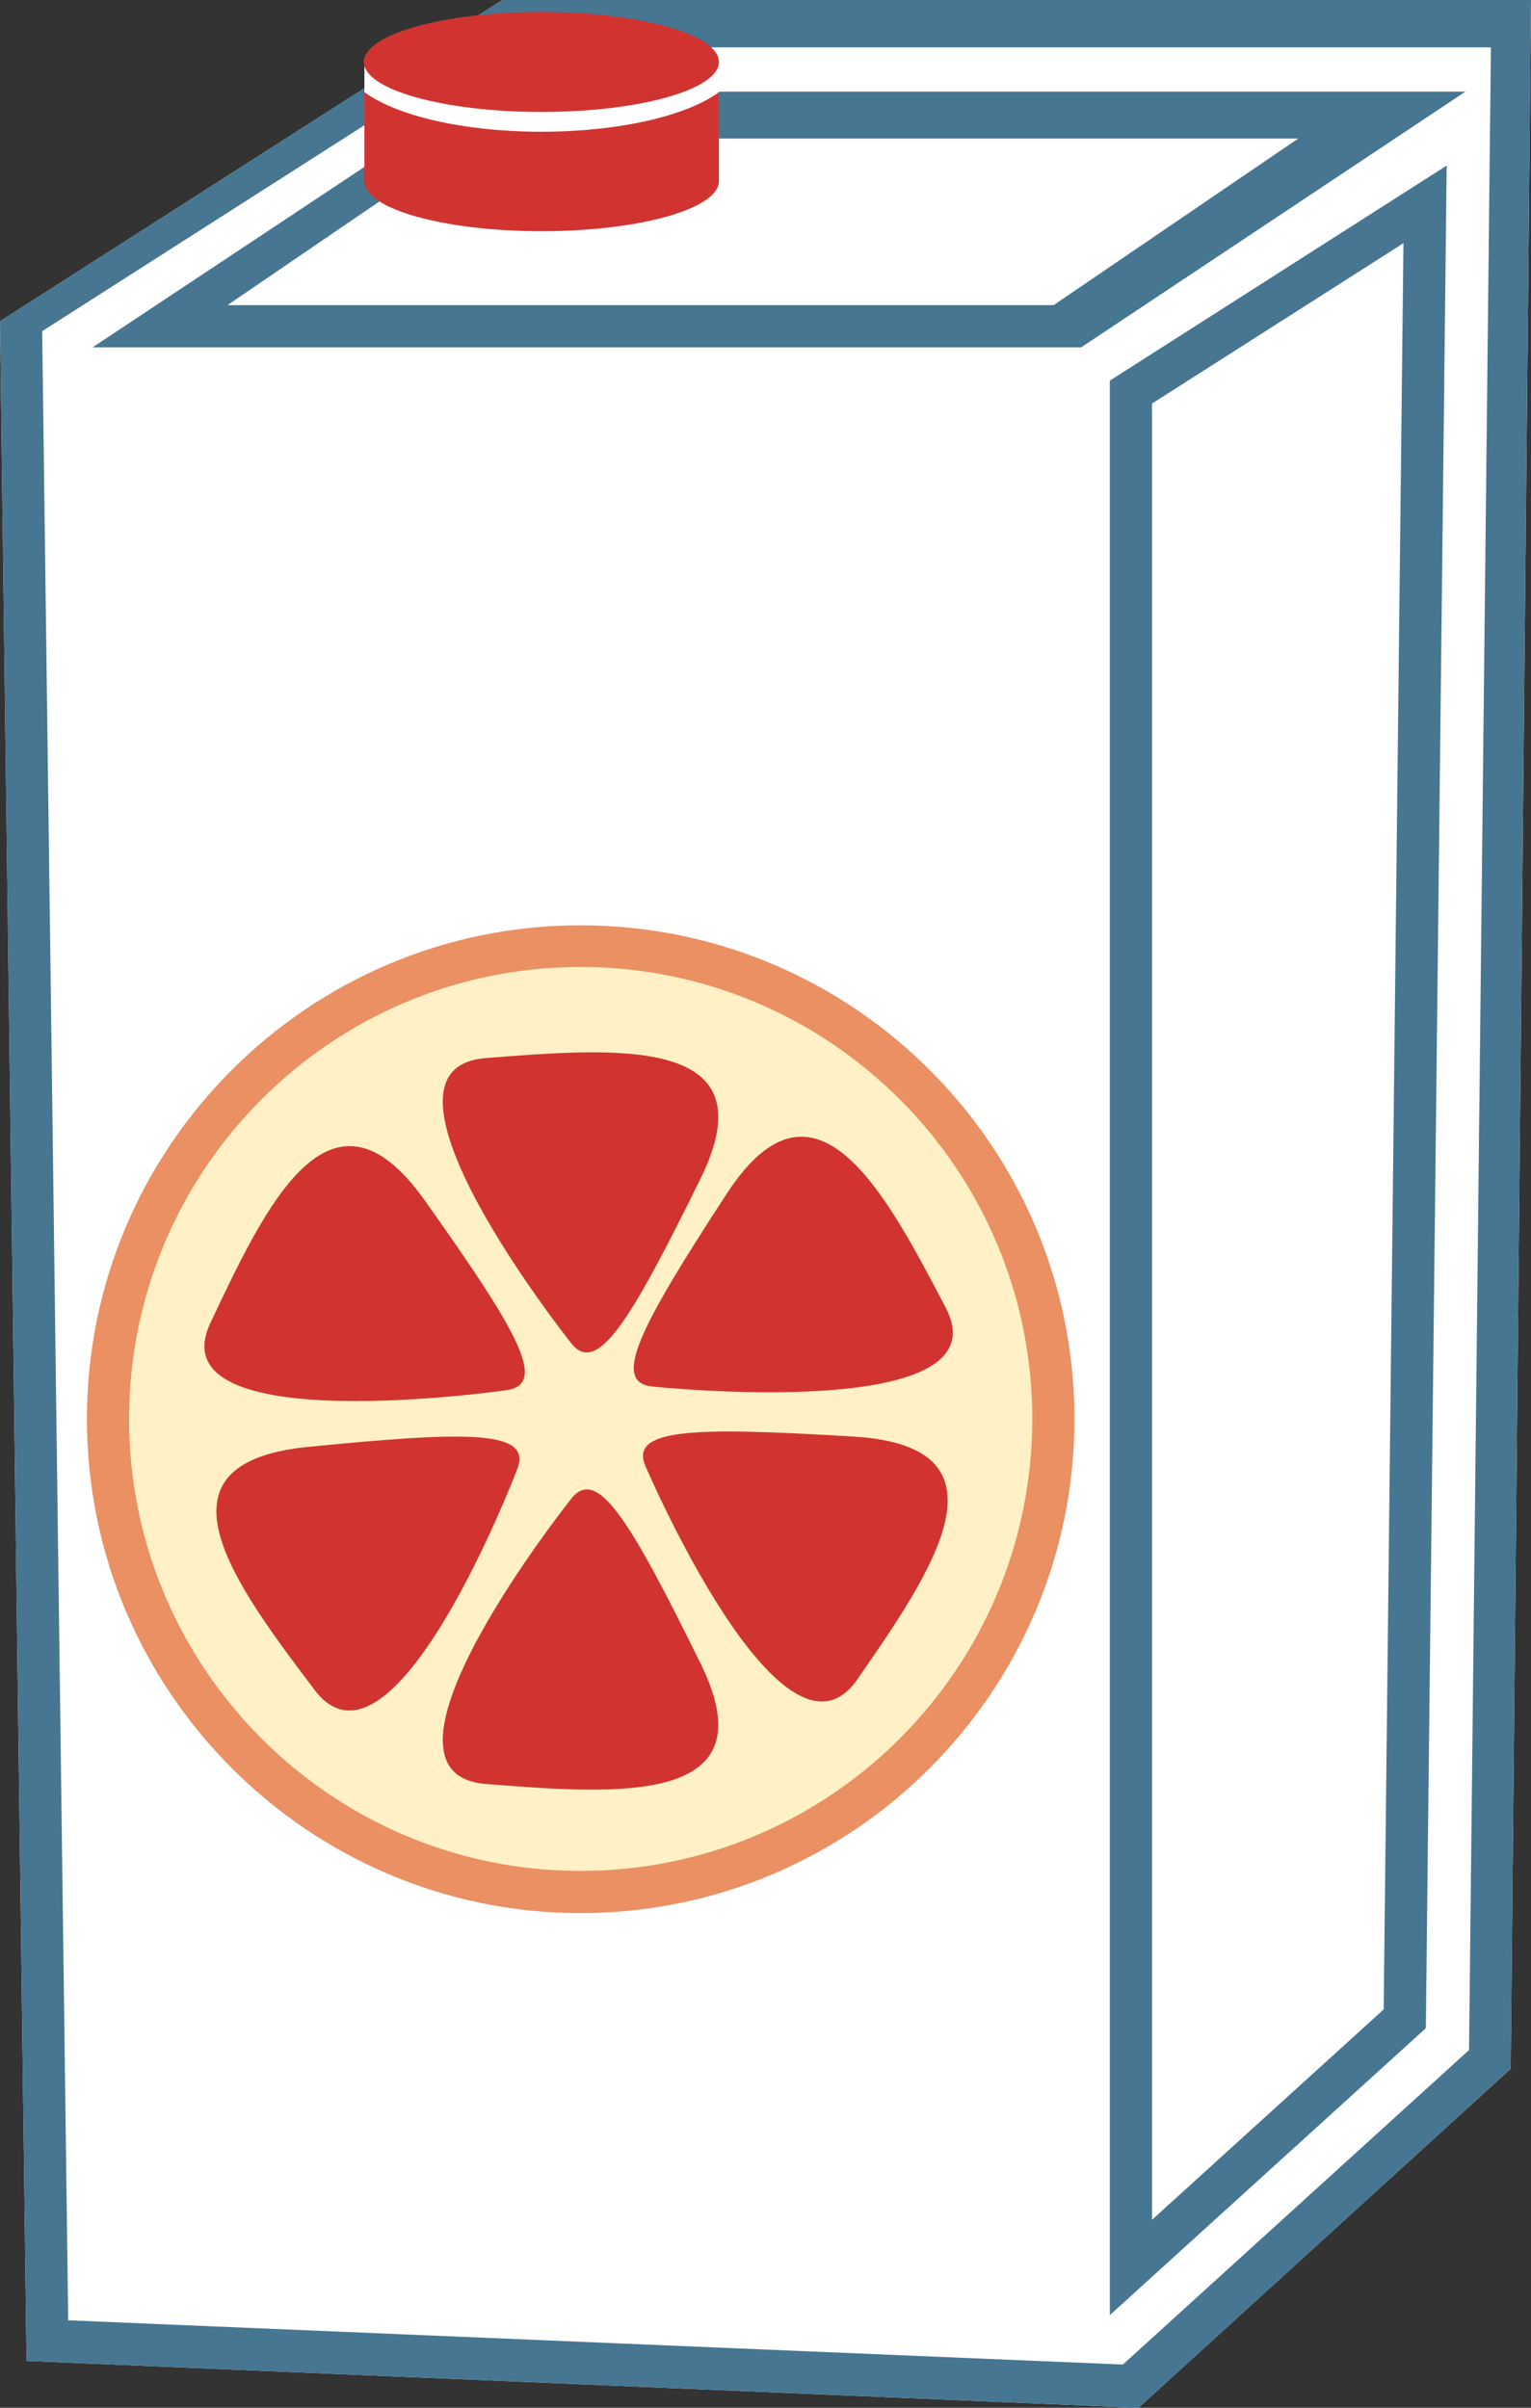 <?xml version="1.0" encoding="UTF-8" standalone="no"?>
<!-- Creator: CorelDRAW Home & Student X7 -->

<svg
   xmlns:dc="http://purl.org/dc/elements/1.1/"
   xmlns:cc="http://creativecommons.org/ns#"
   xmlns:rdf="http://www.w3.org/1999/02/22-rdf-syntax-ns#"
   xmlns:svg="http://www.w3.org/2000/svg"
   xmlns="http://www.w3.org/2000/svg"
   xmlns:sodipodi="http://sodipodi.sourceforge.net/DTD/sodipodi-0.dtd"
   xmlns:inkscape="http://www.inkscape.org/namespaces/inkscape"
   xml:space="preserve"
   width="29.41mm"
   height="46.24mm"
   version="1.1"
   style="clip-rule:evenodd;fill-rule:evenodd;image-rendering:optimizeQuality;shape-rendering:geometricPrecision;text-rendering:geometricPrecision"
   viewBox="0 0 2941 4624"
   id="svg37"
   sodipodi:docname="3531.svg"
   inkscape:version="0.92.4 (5da689c313, 2019-01-14)"><rect x="0" y="0" width="2941" height="4624" fill="#333333" stroke="none"/><sodipodi:namedview
   pagecolor="#ffffff"
   bordercolor="#666666"
   borderopacity="1"
   objecttolerance="10"
   gridtolerance="10"
   guidetolerance="10"
   inkscape:pageopacity="0"
   inkscape:pageshadow="2"
   inkscape:window-width="640"
   inkscape:window-height="480"
   id="namedview39"
   showgrid="false"
   inkscape:zoom="0.2102413"
   inkscape:cx="54.00945"
   inkscape:cy="75.174801"
   inkscape:window-x="0"
   inkscape:window-y="0"
   inkscape:window-maximized="0"
   inkscape:current-layer="svg37" />
 <defs
   id="defs4">
  <style
   type="text/css"
   id="style2">
   <![CDATA[
    .fil2 {fill:#D13430}
    .fil0 {fill:white}
    .fil1 {fill:#467691;fill-rule:nonzero}
    .fil5 {fill:#D13430;fill-rule:nonzero}
    .fil4 {fill:#EA9063;fill-rule:nonzero}
    .fil3 {fill:#FFF1C5;fill-rule:nonzero}
   ]]>
  </style>
 </defs>
 <g
   id="Vrstva_x0020_1"
   transform="translate(-9071,-12215)">
  <polygon
   class="fil0"
   points="9071,12832 10036,12215 12012,12215 11973,16188 11258,16839 9122,16749 "
   id="polygon7"
   style="fill:#ffffff" />
  <path
   class="fil1"
   d="m 9508,12801 h 1587 l 470,-320 H 9977 Z m 1640,81 H 9249 l 740,-491 h 1897 z m 136,108 v 3488 l 445,-404 38,-3392 z m -81,3671 v -3715 l 647,-413 -40,3577 z m -2001,10 2026,85 665,-604 42,-3846 h -1930 l -853,545 z m 2056,168 -2136,-90 -51,-3917 965,-617 h 1976 l -39,3973 z"
   id="path9"
   inkscape:connector-curvature="0"
   style="fill:#467691;fill-rule:nonzero" />
  <rect
   class="fil0"
   x="9771"
   y="12334"
   width="681"
   height="189"
   id="rect11"
   style="fill:#ffffff" />
  <g
   id="_454924840">
   <path
   class="fil2"
   d="m 10452,12392 v 171 c 0,53 -153,96 -341,96 -188,0 -340,-43 -340,-96 v -171 c 61,45 190,76 340,76 150,0 280,-31 341,-76 z"
   id="path13"
   inkscape:connector-curvature="0"
   style="fill:#d13430" />
   <ellipse
   class="fil2"
   cx="10111"
   cy="12334"
   rx="341"
   ry="96"
   id="ellipse15"
   style="fill:#d13430" />
  </g>
 </g>
 <g
   id="Vrstva_x0020_1_0"
   transform="translate(-9071,-12215)">
  <path
   class="fil3"
   d="m 11095,14940 c 0,502 -407,908 -909,908 -501,0 -908,-406 -908,-908 0,-501 407,-908 908,-908 502,0 909,407 909,908 z"
   id="path20"
   inkscape:connector-curvature="0"
   style="fill:#fff1c5;fill-rule:nonzero" />
  <path
   class="fil4"
   d="m 10186,14072 c -478,0 -867,389 -867,868 0,479 389,868 867,868 479,0 868,-389 868,-868 0,-479 -389,-868 -868,-868 z m 0,1817 c -522,0 -948,-426 -948,-949 0,-523 426,-948 948,-948 524,0 949,425 949,948 0,523 -425,949 -949,949 z"
   id="path22"
   inkscape:connector-curvature="0"
   style="fill:#ea9063;fill-rule:nonzero" />
  <path
   class="fil5"
   d="m 10167,14793 c 0,0 -418,-526 -163,-546 254,-20 549,-44 412,233 -136,276 -199,379 -249,313 z"
   id="path24"
   inkscape:connector-curvature="0"
   style="fill:#d13430;fill-rule:nonzero" />
  <path
   class="fil5"
   d="m 10167,15095 c 0,0 -418,525 -163,546 254,20 549,43 412,-233 -136,-276 -199,-380 -249,-313 z"
   id="path26"
   inkscape:connector-curvature="0"
   style="fill:#d13430;fill-rule:nonzero" />
  <path
   class="fil5"
   d="m 10042,14885 c 0,0 -673,97 -567,-129 107,-227 231,-489 411,-237 179,252 240,356 156,366 z"
   id="path28"
   inkscape:connector-curvature="0"
   style="fill:#d13430;fill-rule:nonzero" />
  <path
   class="fil5"
   d="m 10312,15033 c 0,0 263,614 406,407 143,-206 308,-446 -5,-466 -313,-19 -436,-16 -401,59 z"
   id="path30"
   inkscape:connector-curvature="0"
   style="fill:#d13430;fill-rule:nonzero" />
  <path
   class="fil5"
   d="m 10064,15038 c 0,0 -238,623 -389,422 -152,-201 -327,-434 -15,-466 312,-31 436,-33 404,44 z"
   id="path32"
   inkscape:connector-curvature="0"
   style="fill:#d13430;fill-rule:nonzero" />
  <path
   class="fil5"
   d="m 10327,14878 c 0,0 677,71 561,-151 -116,-222 -251,-479 -420,-221 -169,259 -225,366 -141,372 z"
   id="path34"
   inkscape:connector-curvature="0"
   style="fill:#d13430;fill-rule:nonzero" />
 </g>
</svg>
